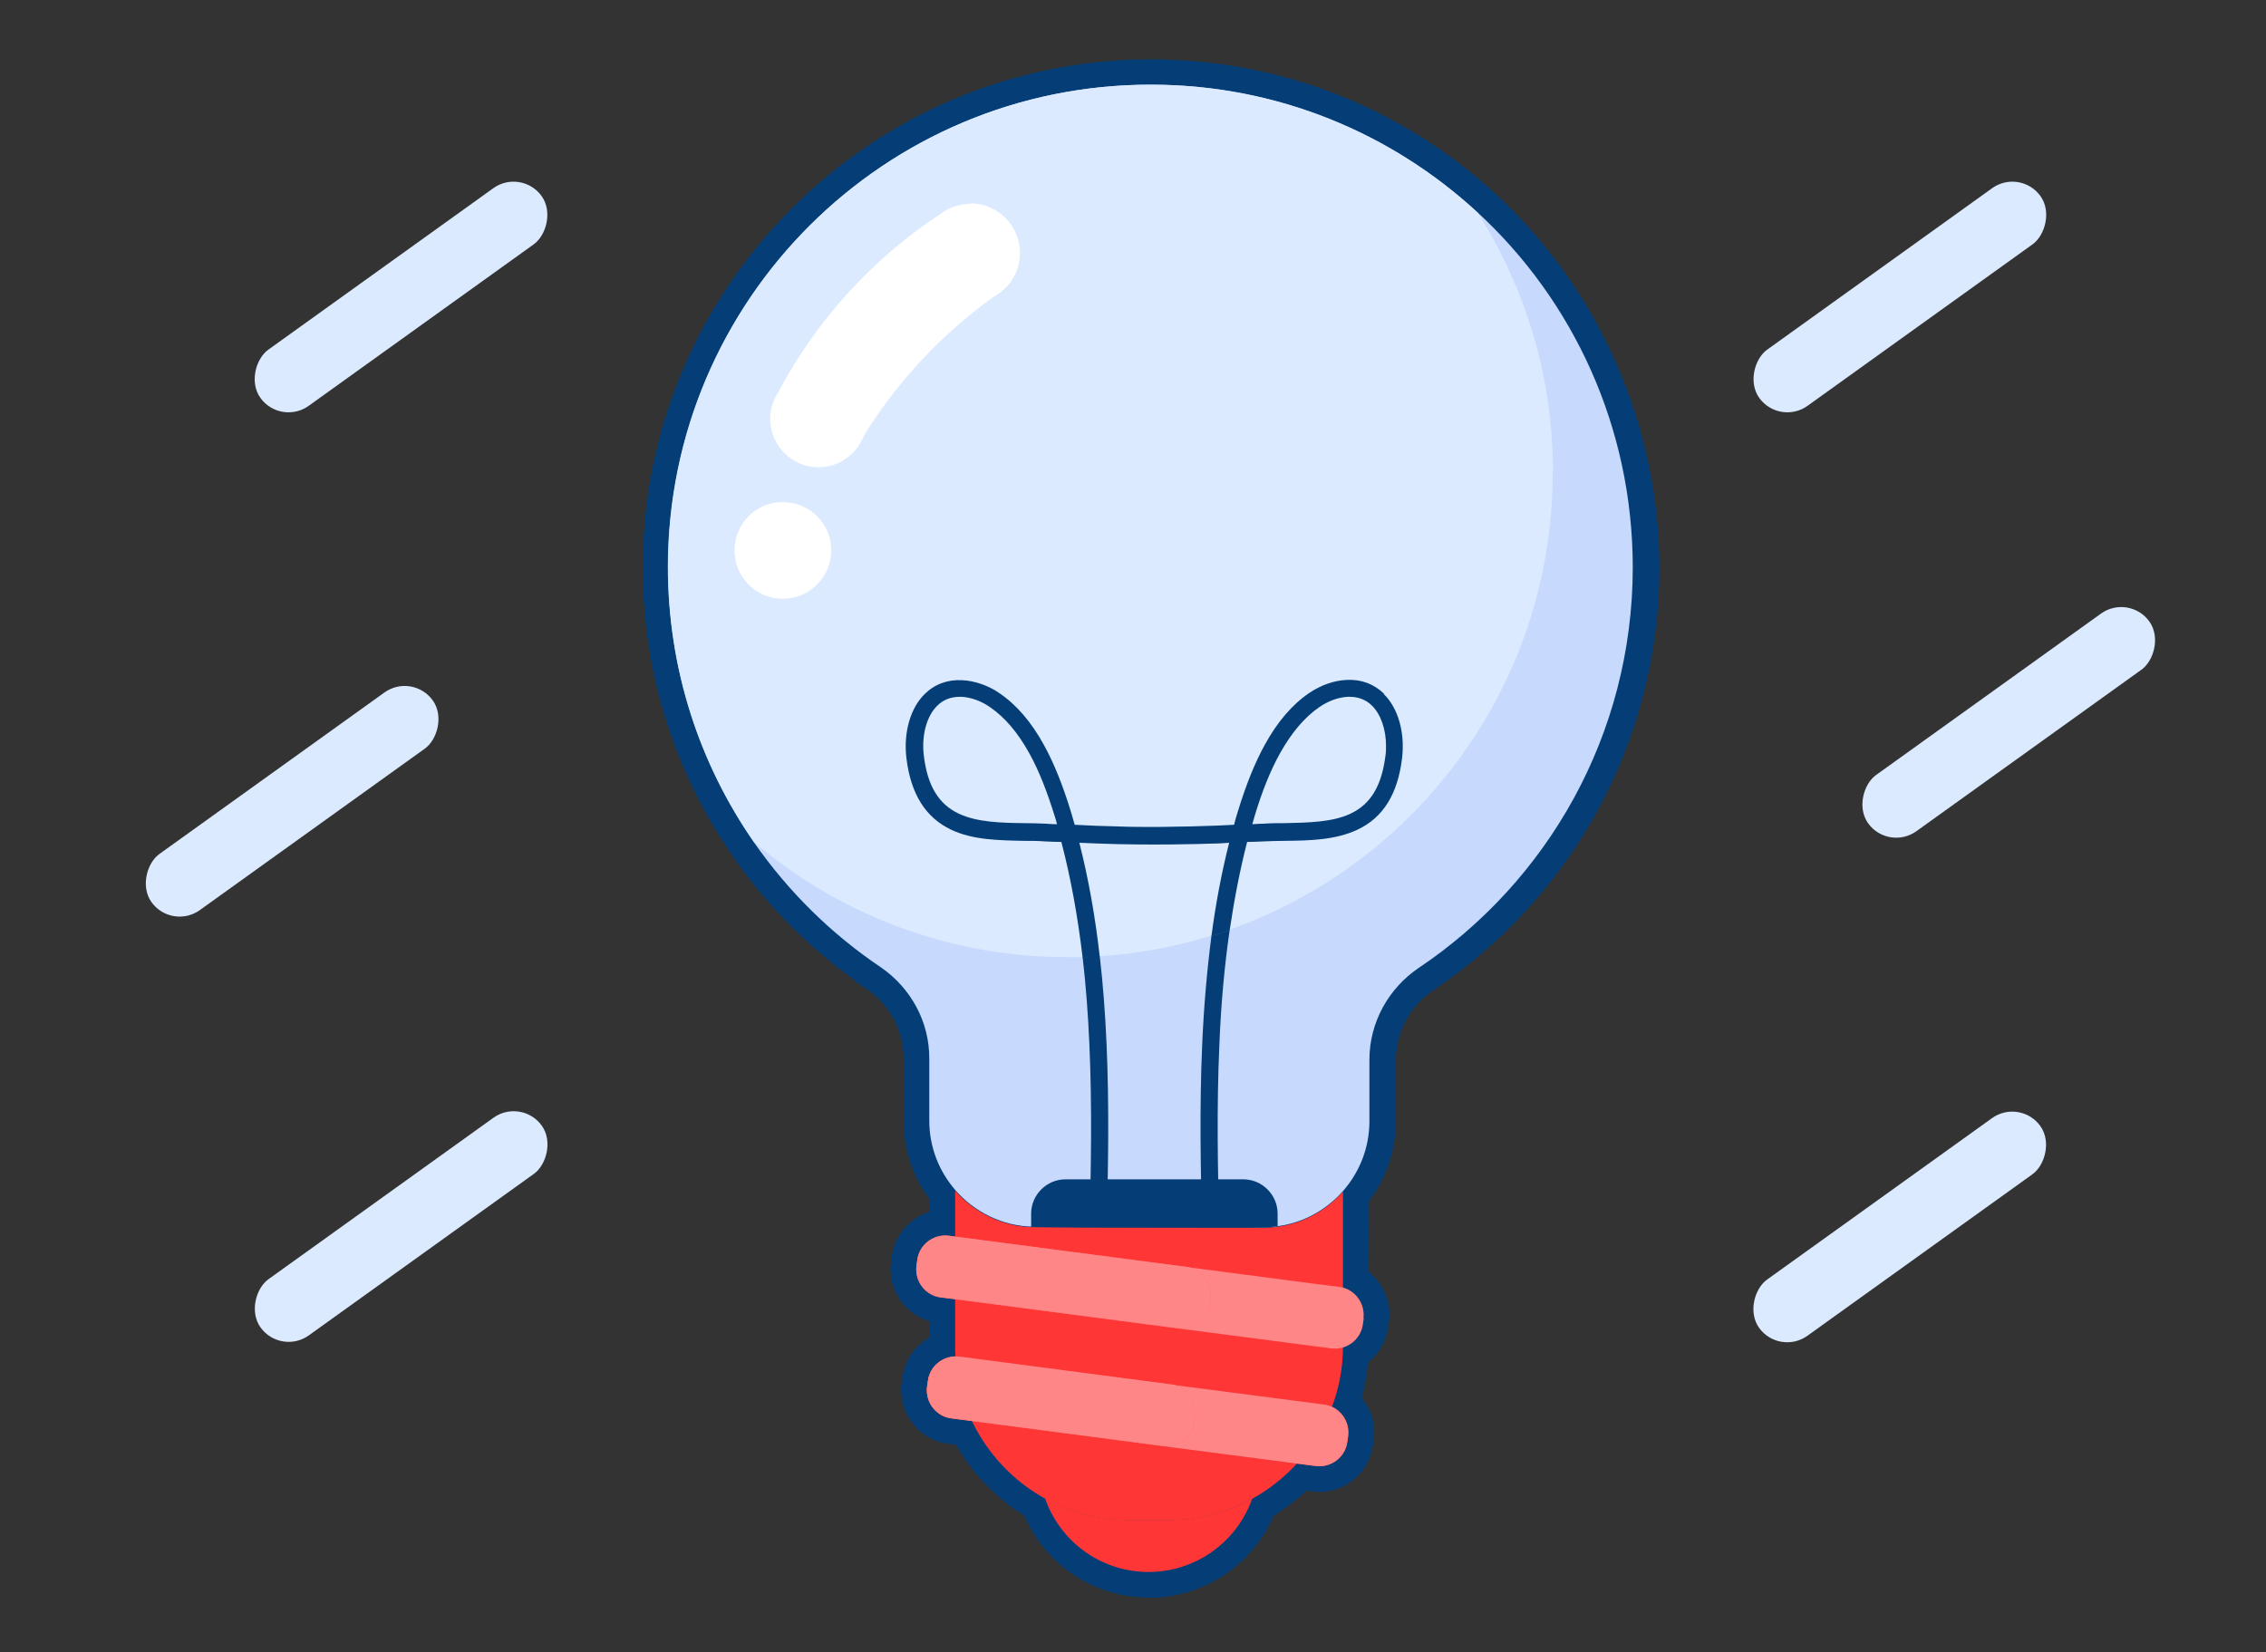 <?xml version="1.0" encoding="UTF-8"?> <svg xmlns="http://www.w3.org/2000/svg" id="a" viewBox="0 0 83.2 60.68"><rect x="0" y="0" width="83.2" height="60.68" fill="#333333" stroke="none"/><defs><style>.b{fill:#053e77;}.c,.d{fill:#fff;}.e{fill:#ff3636;}.f{fill:#d8ae00;}.g{fill:#dbeafe;}.h{fill:#db3131;}.i{fill:#c7dafd;}.d{opacity:.4;}</style></defs><path class="b" d="M42.17,58.67c-2.11,0-4-1.35-4.69-3.34l-.81-2.34,2.16,1.21c.8,.44,1.7,.68,2.62,.68h1.47c.92,0,1.82-.23,2.62-.67l2.17-1.2-.82,2.34c-.7,1.99-2.59,3.33-4.7,3.33h0Z"></path><path class="b" d="M38,46c-1.44-.03-2.73-.63-3.63-1.66-.77-.88-1.2-2.01-1.19-3.18v-2.26c0-1.03-.5-1.99-1.35-2.57l-.41-.28v-.02c-1.62-1.16-3.03-2.55-4.21-4.15h0l-.28-.4c-2.19-3.14-3.34-6.83-3.33-10.68,.02-10.27,8.39-18.62,18.66-18.62,4.72,0,9.2,1.76,12.65,4.94,3.83,3.53,6.02,8.55,6.02,13.76-.01,6.23-3.12,12.02-8.31,15.49-.85,.57-1.37,1.54-1.37,2.57v2.26c0,1.17-.43,2.3-1.21,3.18-.75,.85-1.77,1.42-2.88,1.59-.24,.04-.49,.06-.74,.06l-8.39-.02Z"></path><path class="b" d="M41.44,56.76c-1.24,0-2.46-.32-3.53-.92-2.33-1.3-3.78-3.76-3.78-6.42l.02-8.21,1.65,1.89c.56,.64,1.37,1.01,2.21,1.01l8.38,.02c.85,0,1.65-.37,2.22-1.01l1.66-1.89-.02,8.22c0,2.66-1.46,5.11-3.8,6.4-1.07,.59-2.29,.91-3.52,.91h-1.49Z"></path><path class="b" d="M48.45,54.79c-.09,0-.17,0-.26-.02l-13.38-1.75c-1.08-.14-1.84-1.14-1.7-2.22l.03-.21c.13-.98,.97-1.72,1.96-1.72,.08,0,.17,0,.26,.02l13.38,1.75c.52,.07,.99,.34,1.31,.76s.46,.94,.39,1.46l-.03,.21c-.13,.98-.97,1.72-1.96,1.72Z"></path><path class="b" d="M49.02,50.47c-.08,0-.17,0-.26-.02l-14.34-1.87c-.52-.07-.99-.34-1.31-.76-.32-.42-.46-.94-.39-1.46l.03-.21c.13-.98,.97-1.72,1.96-1.72,.06,0,.24,0,.24,0h.06l14.29,1.88c.52,.07,.99,.34,1.31,.76,.32,.42,.46,.94,.39,1.46l-.03,.21c-.13,.98-.97,1.72-1.96,1.72Z"></path><path class="b" d="M43.4,49.73c-.07,0-.14,0-.22-.01l-8.76-1.15c-.52-.07-.99-.34-1.31-.76-.32-.42-.46-.94-.39-1.46l.03-.21c.13-.98,.97-1.72,1.96-1.72,.08,0,.16,0,.23,.01l8.74,1.14c.52,.07,.99,.34,1.31,.76,.32,.42,.46,.94,.39,1.46l-.03,.21c-.13,.98-.97,1.72-1.96,1.72Z"></path><path class="b" d="M42.84,54.05c-.08,0-.17,0-.26-.02l-7.77-1.02c-1.08-.14-1.84-1.14-1.7-2.22l.03-.21c.13-.98,.97-1.72,1.96-1.72,.08,0,.17,0,.26,.02l7.77,1.02c1.08,.14,1.84,1.14,1.7,2.22l-.03,.21c-.13,.98-.97,1.72-1.96,1.72Z"></path><g><path class="e" d="M45.98,55.03c-.55,1.57-2.05,2.7-3.81,2.7-1.76,0-3.26-1.13-3.8-2.71,.91,.51,1.96,.8,3.07,.8h1.47c1.11,0,2.16-.28,3.08-.79Z"></path><path class="i" d="M54.24,7.8c-3.15-2.9-7.35-4.68-11.97-4.69-9.78-.02-17.73,7.9-17.75,17.68,0,3.77,1.16,7.26,3.16,10.14h0c1.26,1.81,2.84,3.37,4.67,4.6h0c1.07,.74,1.78,1.97,1.77,3.36v2.26c0,.98,.36,1.87,.96,2.56,.7,.8,1.72,1.32,2.86,1.34h6.91l1.53,.02c.21,0,.41-.02,.61-.05,.92-.14,1.73-.61,2.32-1.28,.6-.68,.97-1.58,.97-2.56v-2.26c0-1.39,.72-2.63,1.79-3.36,4.74-3.17,7.87-8.57,7.88-14.71,0-5.16-2.19-9.82-5.71-13.06Z"></path><path class="e" d="M49.31,43.75v5.71c-.01,2.4-1.36,4.49-3.33,5.58-.91,.51-1.96,.79-3.08,.79h-1.47c-1.11,0-2.16-.3-3.07-.8-1.96-1.09-3.3-3.19-3.29-5.59v-5.71c.72,.82,1.77,1.34,2.93,1.34l8.38,.02c1.16,0,2.21-.51,2.93-1.33Z"></path><path class="h" d="M49.5,52.74l-.03,.21c-.07,.56-.59,.96-1.16,.89l-5.61-.73-7.77-1.02c-.56-.07-.96-.59-.89-1.16l.03-.21c.07-.56,.59-.96,1.16-.89l7.77,1.02h0l5.61,.73c.56,.07,.96,.59,.89,1.16Z"></path><path class="e" d="M49.5,52.74l-.03,.21c-.07,.56-.59,.96-1.16,.89l-5.61-.73-7.77-1.02c-.56-.07-.96-.59-.89-1.16l.03-.21c.07-.56,.59-.96,1.16-.89l7.77,1.02h0l5.61,.73c.56,.07,.96,.59,.89,1.16Z"></path><path class="d" d="M49.5,52.74l-.03,.21c-.07,.56-.59,.96-1.16,.89l-5.61-.73-7.77-1.02c-.56-.07-.96-.59-.89-1.16l.03-.21c.07-.56,.59-.96,1.16-.89l7.77,1.02h0l5.61,.73c.56,.07,.96,.59,.89,1.16Z"></path><path class="e" d="M50.07,48.42l-.03,.21c-.07,.56-.59,.96-1.16,.89l-5.6-.73-7.79-1.02-.95-.12c-.56-.07-.96-.59-.89-1.16l.03-.21c.07-.56,.59-.96,1.15-.89h.01l13.38,1.75,.95,.12c.56,.07,.96,.59,.89,1.16Z"></path><path class="d" d="M50.07,48.42l-.03,.21c-.07,.56-.59,.96-1.16,.89l-5.6-.73-7.79-1.02-.95-.12c-.56-.07-.96-.59-.89-1.16l.03-.21c.07-.56,.59-.96,1.15-.89h.01l13.38,1.75,.95,.12c.56,.07,.96,.59,.89,1.16Z"></path><path class="e" d="M44.45,47.68l-.03,.21c-.07,.56-.58,.95-1.14,.89l-7.79-1.02-.95-.12c-.56-.07-.96-.59-.89-1.16l.03-.21c.07-.56,.59-.96,1.15-.89l7.78,1.02,.95,.12c.56,.07,.96,.59,.89,1.16Z"></path><path class="e" d="M43.89,52l-.03,.21c-.07,.56-.59,.96-1.16,.89l-7.77-1.02c-.56-.07-.96-.59-.89-1.16l.03-.21c.07-.56,.59-.96,1.16-.89l7.77,1.02h0c.56,.07,.96,.59,.89,1.16Z"></path><path class="d" d="M44.45,47.68l-.03,.21c-.07,.56-.58,.95-1.14,.89l-7.79-1.02-.95-.12c-.56-.07-.96-.59-.89-1.16l.03-.21c.07-.56,.59-.96,1.15-.89l7.78,1.02,.95,.12c.56,.07,.96,.59,.89,1.16Z"></path><path class="d" d="M43.89,52l-.03,.21c-.07,.56-.59,.96-1.16,.89l-7.77-1.02c-.56-.07-.96-.59-.89-1.16l.03-.21c.07-.56,.59-.96,1.16-.89l7.77,1.02h0c.56,.07,.96,.59,.89,1.16Z"></path><path class="g" d="M57.01,17.38c-.01,7.74-4.96,14.32-11.86,16.76-.22,.08-.44,.15-.67,.22-1.31,.41-2.68,.66-4.1,.76-.21,.01-.42,.02-.63,.03-.19,0-.39,0-.58,0-4.38,0-8.39-1.6-11.48-4.22h0c-2-2.88-3.17-6.37-3.16-10.14,.02-9.78,7.96-17.7,17.75-17.68,4.62,0,8.82,1.78,11.97,4.69,1.76,2.77,2.78,6.05,2.77,9.58Z"></path><path class="c" d="M35.65,7.48c-.31,0-.6,.08-.86,.21h0c-.09,.05-.17,.1-.25,.16-2.5,1.64-4.56,3.9-5.97,6.56-.07,.1-.12,.21-.17,.33-.08,.2-.12,.41-.12,.64,0,.98,.79,1.78,1.77,1.78,.54,0,1.02-.24,1.34-.61,.14-.16,.25-.35,.33-.55h0c1.23-2,2.86-3.73,4.76-5.1h0c.13-.07,.26-.16,.37-.26h0c.37-.33,.6-.81,.6-1.35,0-1-.81-1.82-1.81-1.82Z"></path><path class="c" d="M30.52,20.22c0,.21-.04,.42-.11,.61h0c-.08,.21-.19,.39-.33,.55-.33,.38-.81,.61-1.34,.61-.98,0-1.78-.8-1.77-1.78,0-.22,.04-.44,.12-.64,.05-.12,.1-.23,.17-.33,.32-.49,.87-.81,1.49-.8,.98,0,1.78,.8,1.77,1.78Z"></path><g><polygon class="f" points="50.82 25.48 50.82 25.48 50.82 25.48 50.82 25.48"></polygon><path class="b" d="M50.82,25.48c-.37-.36-.84-.54-1.38-.51-.46,.02-.94,.19-1.37,.48-.62,.42-1.17,1.06-1.63,1.9-.37,.67-.69,1.47-.99,2.45-.05,.16-.1,.32-.14,.49-.29,.02-.84,.04-1.58,.06-.43,0-.86,.02-1.3,.02-.46,0-.93,0-1.39-.02-.53-.01-1.06-.03-1.58-.06-.05-.16-.09-.32-.14-.48-.3-.98-.62-1.78-.99-2.45-.46-.84-1.01-1.48-1.63-1.9-.21-.15-.44-.26-.67-.34-.23-.08-.47-.13-.7-.14-.54-.03-1.02,.15-1.38,.51-.53,.52-.78,1.42-.67,2.35,.16,1.32,.7,2.18,1.64,2.63,.8,.38,1.75,.39,2.67,.41,.27,0,.52,0,.77,.02,.2,.01,.41,.02,.61,.02,.34,1.31,.6,2.71,.78,4.25,.21,0,.42-.02,.63-.03-.17-1.51-.42-2.89-.75-4.19,.46,.02,.93,.04,1.39,.05,.9,.02,1.82,.02,2.72,0,.3,0,.57-.02,.8-.02,.23,0,.43-.02,.59-.03-.27,1.07-.49,2.21-.65,3.43,.23-.07,.45-.14,.67-.22,.17-1.15,.38-2.22,.64-3.24,.2,0,.41-.01,.61-.02,.25-.01,.5-.02,.77-.02,.92-.01,1.87-.03,2.67-.41,.94-.44,1.48-1.3,1.64-2.63,.11-.93-.14-1.83-.67-2.35Zm-12.42,4.77c-.26-.01-.53-.02-.79-.02-.85-.01-1.73-.03-2.41-.35-.74-.35-1.15-1.03-1.28-2.13-.09-.73,.1-1.45,.49-1.83,.22-.22,.5-.33,.83-.33,.02,0,.05,0,.07,0,.34,.02,.71,.15,1.04,.38,.54,.37,1.02,.93,1.44,1.69,.35,.63,.65,1.39,.94,2.33,.03,.09,.06,.19,.08,.28-.14,0-.27-.01-.41-.02Zm12.47-2.5c-.14,1.11-.54,1.78-1.28,2.13-.68,.32-1.56,.33-2.41,.35-.26,0-.53,0-.79,.02-.13,0-.27,.01-.41,.02,.03-.09,.05-.19,.08-.28,.28-.94,.59-1.7,.94-2.33,.42-.75,.9-1.32,1.44-1.69,.33-.23,.7-.36,1.04-.38,.02,0,.05,0,.07,0,.33,0,.61,.11,.83,.33,.32,.32,.51,.87,.51,1.47,0,.12,0,.24-.02,.36Z"></path><path class="b" d="M44.77,45.07h-.63c-.06-2.13-.1-4.44,0-6.7,.06-1.43,.18-2.76,.34-4,.23-.07,.45-.14,.67-.22-.19,1.31-.32,2.72-.38,4.25-.1,2.25-.06,4.55,0,6.68Z"></path><path class="b" d="M40.63,45.06h-.63c.06-2.12,.1-4.42,0-6.67-.05-1.14-.13-2.22-.25-3.24,.21,0,.42-.02,.63-.03,.12,1.02,.2,2.1,.25,3.24,.1,2.27,.06,4.57,0,6.7Z"></path></g><path class="b" d="M46.91,44.57v.46c-.2,.03-.4,.05-.61,.05h-6.3l-2.07-.02h-.07v-.49c0-.69,.57-1.26,1.26-1.26h6.53c.69,0,1.26,.57,1.26,1.26Z"></path></g><g><g><rect class="g" x="13.45" y="4.55" width="2.54" height="12.71" rx="1.27" ry="1.27" transform="translate(15 -7.41) rotate(54.33)"></rect><rect class="g" x="13.45" y="38.69" width="2.54" height="12.71" rx="1.27" ry="1.27" transform="translate(42.74 6.82) rotate(54.33)"></rect><rect class="g" x="9.45" y="23.07" width="2.54" height="12.71" rx="1.27" ry="1.27" transform="translate(28.38 3.56) rotate(54.33)"></rect></g><g><rect class="g" x="68.48" y="38.69" width="2.54" height="12.71" rx="1.27" ry="1.27" transform="translate(73.83 127.99) rotate(-125.67)"></rect><rect class="g" x="68.48" y="4.55" width="2.54" height="12.71" rx="1.27" ry="1.27" transform="translate(101.57 73.93) rotate(-125.67)"></rect><rect class="g" x="72.48" y="20.17" width="2.54" height="12.71" rx="1.27" ry="1.27" transform="translate(95.21 101.91) rotate(-125.67)"></rect></g></g></svg> 